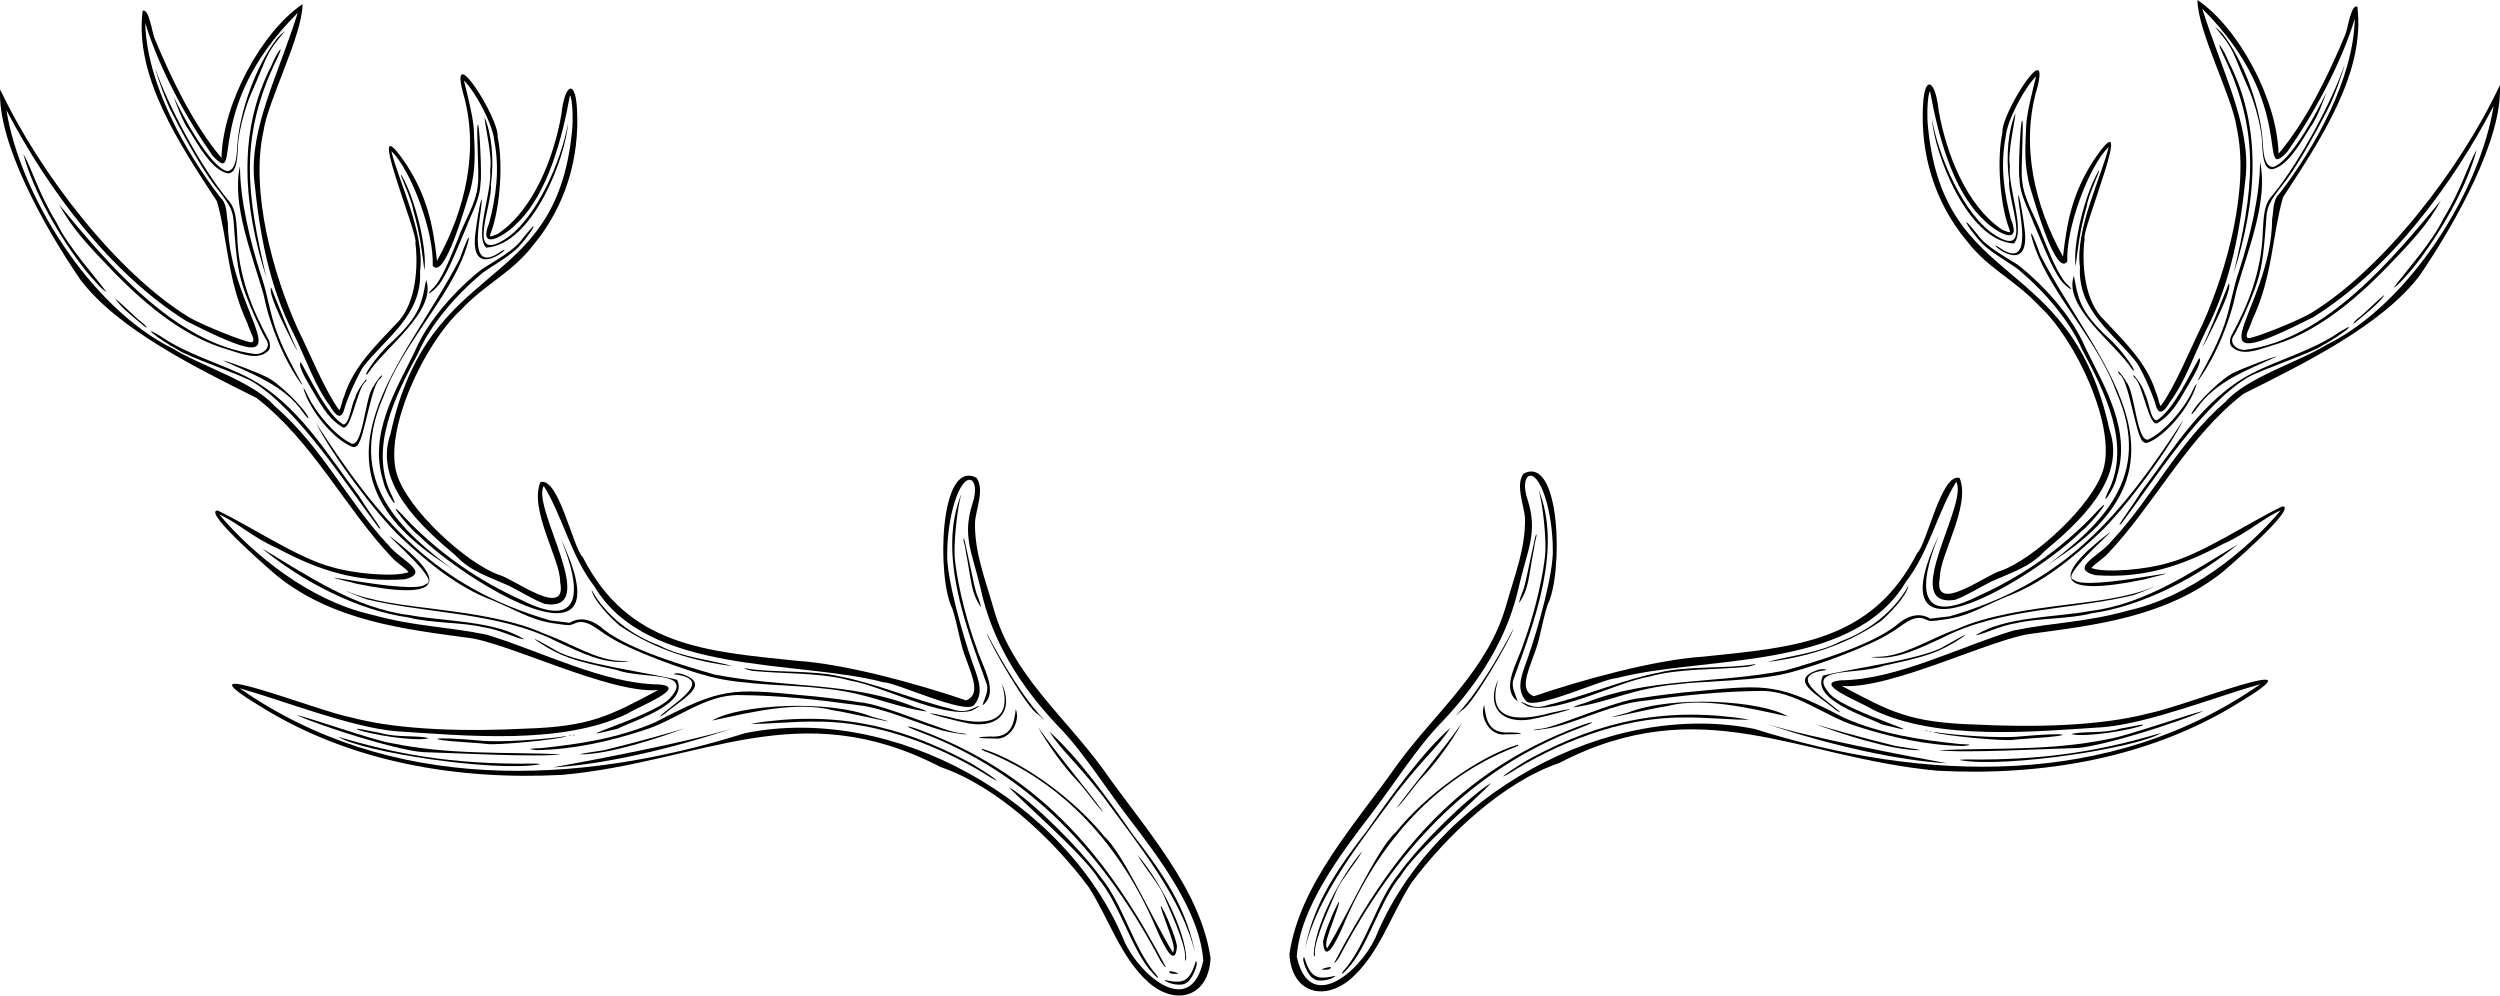 <svg viewBox="0 0 8527.76 3395.81" xmlns="http://www.w3.org/2000/svg"><path d="m478.77 1095.55c-4.4-.89-109.83-104.37-78.21-66.26 20.5 26.51 71.38 66.31 94.74 86 8.83 6.85 4.44-4.31-16.52-19.75z"/><path d="m4129.39 3268.35c-35.01-240.39-230.56-449.39-368.34-646.93-132.76-181.18-308.43-321.64-370.94-542.65-32.26-112.72-65.76-194.47-64.28-296.35 2.86-45.7 33.47-111.92 5.35-152.46-128.27-67.57-135.77 343.54-82.46 446.51 20.27 64.2 26.78 124.46 47.46 173.26 22.24 62.72 47.97 119.37-.19 139.48-164.26-56.09-411.91-124.5-577.57-135.12-310.48-32.37-575.47-49.06-730.38-353.52-33.55-30.27-81.89-274.42-144.56-256.12-39.86 93.85 69.08 265.5 67.24 340.68 25.61 129.95-158.88-11.48-207.59-23.9-109.8-37.96-312.91-222.2-349.55-344.25-45.46-148.17 93.42-444.35 217.53-558.84 87.96-93.51 172.82-124.97 248.33-222.7 111.01-133.72 158.17-299.35 148.67-463.95-5.35-103.52-42.18-85.54-53.07 18.17-25.01 144.36-93.44 325.24-216.42 407.82-32.83 13.34-30.71 14.36-19.46-17.16 25.59-78.1 38.07-219.85 18.13-315.01 5.3-59.89-163.9-329.77-119.05-152.61 58.35 194.76 9.52 403.33-87.59 576.89-14-129.08-35.97-221.36-103.41-326.87-157.71-234.18 43.45 242.46 29.69 265.85 9.99 80.47 1.98 198.42-54.95 264.71-69.99 75.93-156.61 153.88-188.15 258.99-6.68 11.67-10.11 39.07-16.59 46.98-49.77-67.99-102.29-198.59-142.2-278.46-82.8-184.79-162.14-466.69-116.3-673.81 14.93-103.83 133.01-326.23 133.23-432.86-140.97 95.35-272.48 340.85-276.53 524.54-93.52-110.73-169.57-266.28-227.94-407.19-8.89-20.11-18.92-104.29-40.84-94.6-28.84 224.79 127.34 457.08 253.5 650.15 37.55 132.56 35.43 271.08 103.46 414.9 10.4 34.42 30.42 59 15.07 65.87-21.91 0-171.14-59.89-215.37-86.43-243.54-149.82-505.66-485.36-642.84-776.52-10.37 181.27 150.78 470.09 274.89 650.91 129.75 169.1 392 297.93 599.47 401.55 193.46 149.78 301.8 375.82 463.85 546.31 16.65 18 46.03 34.89 55.03 48.3-52.31 17.99-192.97 3.65-260.94-17.43-113.02-28.2-287.7-145.06-390.89-193.29-55.01 2.56 200.55 221.48 206.67 225.93 191.82 151.89 434.35 179.47 644.54 207.99 131.66 13.07 485.7 192.42 652.04 178.82-164.06 86.88-229.32 124.6-452.64 131.51-190.27 9.76-424.71 6.84-593.6-37.96-117.28-21.87-614.32-221.65-310.56-37.81 306.41 191.25 673.7 252.38 1030.2 233.43 477.78-43.67 805.21-278 1290.33-26.43 194.36 66.58 384.16 247.95 504.11 408.41 69.8 108.53 109.14 240.34 204.24 325.45 93.61 82.74 205.65 50.21 212.16-82.18zm-24.97 8.63c-42.07 196.46-211.9 55.29-267.58-62.59-199.19-488.37-794.94-815.02-1294.89-713.62-578.82 182.05-1213.36 203.96-1724.52-153.05 149.19 42.01 381.14 134.03 536.18 146.81 231.62 14.7 563.73 48.16 786.11-59.99 39.36-25.24 214.46-91.91 106.2-99.93-188.49-2.77-399.26-112.98-585.2-169.52-142.7-29.41-242.46-26.59-395.98-69.3-207.3-47.13-399.05-201.75-516.61-340.52 56.37 23.38 112.5 77.32 196.38 114.25 142.84 76.35 272.23 118.51 436.59 106.49 91.05-24.1-15.04-64.34-56.39-116.74-140.41-149.89-223.53-332.45-389.2-475.6-74.27-82.97-246.1-133.35-346.23-194.75-283.14-140.34-521.22-524.49-567.47-813.53 140.22 268.2 352.12 555.56 613.29 719.47 453.69 230.25 143.83-16.16 142.18-333.93-5.67-27.23-1.06-64.61-25.27-86.87-122.44-158.68-252.41-393.42-256.62-596.11 46.86 154.38 139.78 324.67 230.65 454.36 105.44 109.83-42.03-159.2 289.77-488.73-70.25 220-162.9 393.14-148.98 567.24 18.2 182.59 49.74 362.45 134.09 526.47 42.74 86 71.9 177.08 125.33 248.55 19.59 33.55 36.72 45.96 47.23 13.35 6.57-28.97 39.5-104.41 62.93-144.17 73.43-98.55 204.97-177.39 196.42-330.22 17.58-126.77-74.75-310.83-97.99-409.42 66.97 63.45 146.61 278 141.13 390.63 39.61 53.75 111.28-203.87 126.53-251.35 21.96-76.78 16.89-142.65 13.65-213.44-1.77-39.86-22.52-122.38-33.7-166.56 38.92 37.08 98.2 148.97 103.27 203.24 20.01 102.76 5.54 194.14-16.79 281.9-41.95 102.58 56.52 42.15 92.86 3.48 108.16-100.6 157.66-300.62 182.31-438 10.16 12.63 11.2 93.79 6.51 127.55-57.09 558.45-486.65 417.76-618.67 1027.76-59.61 168.81 109.25 319.48 221.11 413.15 51.67 55.98 114.49 73.22 184.13 105.03 37.76 18.61 84.26 48.23 121.49 61.35 194.13 30.4-47.6-328.53-3.75-402.48 62.65 100.76 93.7 241.12 171.99 341.71 182.9 307.48 695.29 250.17 988.33 328.41 36.13-1.61 280.17 112.3 307.41 77.03 32.39-37.99 18.25-79.86-4.02-139.77-38.94-110.05-90.07-298.17-87.65-375.33-.07-60.19 10.52-132.7 26.24-179.7 36.96-117.17 88.85-77.88 60.56 5.83-36.58 114.17-1.82 167.41 27.59 293.62 38.63 178.13 134.13 329.71 261.39 464.77 83.66 83.82 165.04 213.69 241.62 313.88 106.47 138.78 245.01 322.63 256.05 488.88z"/><path d="m1224.66 1692.19c-109.66-144.4-209.62-316.16-377.55-404.04-95.89-49.14-209.21-78.81-299.09-141.12-75.1-45.44-8.65 9.81 57.43 45.24 30.29 23.1 207.52 82.4 254.22 108.74 157.9 94.7 318.28 348.23 431.64 498.72 26.62 24.38-35.67-55.82-66.65-107.54z"/><path d="m1902.5 2189.91c78.06 35.53 155.34 75.72 236.07 66.69 10.35-1.34 7.88-1.69-13.76-1.93-89.5-.06-174.93-60.1-270.79-94.21-107.82-48.54-251.8-67.81-369.78-82.8-99.51-12.81-218.34-24.91-303.64-62.26.03 1.76 46.55 20.8 70.61 28.91 210.61 51.1 449.72 41.87 651.29 145.61z"/><path d="m1787.92 2180.57c-100.03-64.07-272.51-60.12-391.77-82.53-182.09-21.98-345.32-132.92-502.06-227.29 131.52 109.47 325.89 212.02 499.34 235.39 73.37 19.83 187.76 16.41 254.87 33.38 60.61 8.82 117.15 40.74 139.62 41.05z"/><path d="m395.48 935.91c110.86 111.77 239.66 217.39 387.44 258.33 44.59 13.94 100.26 37 134.35.11 6.17-10 4.51-27.34-3.88-40.63-53.53-99.91-100.15-211.32-104.15-349.25-3.09-51.27-3.64-93.96-33.2-124.34-94.45-115.02-205.9-326.87-246.27-446.25 5.46 25.74 37.68 117.41 59.34 155.77 40.02 79.43 111.97 207.99 155.3 258.21 28.8 39.09 48.96 61.41 52.04 102.75 10.72 148.38 16.76 185.52 40.97 252.11 17.57 48.32 52.52 125.82 70.07 155.38 19.43 25-9.11 51.75-38.4 49.4-275.65-36.11-504.28-312.01-667.53-509.6 45.64 83.38 97.58 137.95 193.92 238.01z"/><path d="m1366.26 1832.14c87.67 82.3 195.29 172.24 315.08 216.17 114.03 48.65 134.54 70.64 239.89 82.53 21.85 2.63 22.39 2.58 37.96-3.69 41.63-21.66 85.73 27.43 118.08 44.37 68.52 45.56 255.27 113.76 343.2 136.19 110.17 30.39 298.05 28.75 386.19 40.54 154.17 13.92 236.61 63.02 354.09 78.81 0-2.31-20.96-10.23-39.72-15.02-216.83-87.34-440.78-64-683.71-111.07-97.98-28.25-283.38-82.02-375.14-151.5-32.97-29.89-76.58-50.9-118.8-25.13-18.91-2.29-49.7-5.89-66.08-7.86-395.85-114.67-583.26-341.61-798.13-671.31 53.06 105.64 200.64 304.81 287.1 386.95z"/><path d="m1217.24 1991.42c286.81 58.54 325.18-1.31 111.07-163.62 11.08 16.67 175.02 156.63 124.41 164.16-35.65 43.23-492.55-64.35-235.49-.55z"/><path d="m647.21 448.5c32.28 52.04 70.07 118.57 115.07 137.93 45.87 23.66 47.22-47.67 49.29-83.38.02-40.71 20.52-125.58 43.45-179.86 62.46-140.54 46.78-133 116.08-215.97-.84-.84-11.71 8.78-24.15 21.38-77.46 98.29-131.33 260.43-137.63 370.29-1.87 28.01-3.04 81.78-33.97 85.12-58.8-13.55-153.53-191.21-182.83-254.5 6.9 22.45 31.68 88.81 54.71 119z"/><path d="m1058.55 1319.47c31.33 51.79 55.49 103.99 107.12 136.07 31.74 26.96 51.99-136.38 82.76-154.65 13.44-27.03-32.79 30.43-36.91 57.08-12.55 17.38-19.23 91.3-40.83 89.9-57.11-35.3-109.18-151.98-144.84-212.52-10.17 8.38 11.45 47.79 32.7 84.12z"/><path d="m1254.93 1274.25c52.48-84.48 236.77-212.79 198.61-319.32-14.64 74.73-16.84 118.11-117.41 211.66-52.27 45.79-106.47 130.24-81.21 107.66z"/><path d="m1003.58 1178.49c5.89 10.33 11.05 18.44 11.45 18.04-18.82-35.25-69.54-165.37-90.19-216.06-14.3 21.71 68.52 175.81 78.74 198.03z"/><path d="m925.05 225.78c-116.93 227.69-93.46 480.77-16.53 720.8-65.02-280.32-97.08-472.93 37.53-748.86 27.27-57.73-1.24-20.64-21 28.06z"/><path d="m888.72 933.97c-35.28-110.31-70.31-253.07-70.04-367.7-29.65 130.81 42.22 303.38 81.04 441.05 19.58 100.19 69.05 220.46 126.88 300.81 3.65 4.3 5.13 5.41 3.94 2.31-37.41-69.3-61.38-112.09-82.17-166.89-26.3-63.55-35.52-142.47-59.65-209.57z"/><path d="m3977.1 3299.19c-186.64-354.27-409.31-648.18-836.34-808.15-41.84-16.03-72.27-20.77-2.92 5.96 381.49 142.66 634.82 427.8 821.02 780.99 9.54 14.62 15.2 21.2 18.25 21.2z"/><path d="m3945.51 3326.52c-78.43-88.11-114.76-242.64-190.02-333.29-71.3-99.01-232.76-258.54-313.68-308.26 27.4 34.57 258.04 232.14 306.8 315.14 70.95 83.36 113.92 245.83 182.41 318.3 11.53 14.03 28.64 26.5 14.49 8.11z"/><path d="m2503.56 2482.9c-151.02 48.09-504.48 114.48-617.67 134.77 163.68-8.51 400.45-61.24 617.67-134.77z"/><path d="m2107.76 2485.38c53.98-27.95 243.15-83.3 201.67-166.45-74.05-20.58-342.27-56.01-412.47-99.74-5.61-2.64-108.64-63.02-59.58-28.75 76.12 48.87 112.82 61.97 264.52 94.43 90.76 33.55 271.88.83 181.55 98.88-59.46 61.44-394.83 156.28-175.69 101.63z"/><path d="m3300.77 2597.59c-236.97-126.4-460.23-174.03-740.06-129.12 34.34 3.68 156.44-9.1 227.61-6.83 212.07-1.13 434.16 89.96 593.6 192.23 57.32 31.97-37.31-33.38-81.15-56.28z"/><path d="m1447.63 921.94c10.25-70.35-29.52-240.53-76.84-322.27-17.04-23.4 34.22 78.69 38.5 116.57 24.13 82.48 29.71 140.74 38.34 205.7z"/><path d="m4079.08 3278.57c-20.9 70.33-42.87 78.84-107 64.08 8.22 12.52 60.19 24.02 75.05 9.41 18.57-7.55 44.11-68.94 31.95-73.5z"/><path d="m2841.04 2422.76c41.78 4.73 299.55 66.08 134.08 22.29-149.8-60.01-455.72-42.13-546.18 13.04 134.68-29.17 289.09-67.27 412.1-35.33z"/><path d="m1943.76 2510.42c3.15 0 4.44-.52 2.86-1.16-2.3-1.51-11.02.94-2.86 1.16z"/><path d="m1960.42 2506.99c-1.55-.63-4.65-.67-6.88-.09-5.66 1.54 11.11 1.47 6.88.09z"/><path d="m1598.84 2532.64c31.51 2.12 57.73 4.26 58.25 4.75 28.26 6.83 257.77-15.47 276.11-26.39-2.67-.12-10.41.85-17.19 2.14-53.97 8.04-211.53 20.7-280.5 12.88-166.99-15.27-199.37-3.33-36.67 6.62z"/><path d="m1217.31 2487.77c37.82 16 195.75 42.79 245.1 30.6-35.2-11.61-107.11-.73-167.24-18.82-38.62-6.33-82.7-17.85-77.86-11.78z"/><path d="m1823.44 2604.7c-294.61 3.89-480.68-35.79-668.6-90.74 80.75 51.27 529.27 120.19 684.67 93.56 3.69-2.12.64-2.66-16.07-2.82z"/><path d="m1440.7 2565.52c108.43 2.83 396.07 18.63 473.27 7.36-194.14-8.09-382.73 2.78-579.74-38.2-52.23-6.38-304.2-95.47-321.89-94.81 85.57 37.58 328.32 116.29 428.35 125.65z"/><path d="m193.81 760.93c-62.93-101.84-85.54-187.99-114.36-236.07 33.93 127.13 122.92 284.48 215.3 401.09 14.61 16.79 52.5 63.05 68.28 69.9-37.71-51.92-131.21-154.4-169.21-234.92z"/><path d="m3294.85 1883.55c19.55 98.12 15.64 134.86 51.08 187.44.94-2.82-7.02-27.96-13.87-43.79-4.2-9.72-10.46-37.01-31.54-137.51-10.25-48.89-11.26-52.71-13.93-52.71-.84 9.23 5.4 22.28 8.25 46.58z"/><path d="m1219.05 1519.6c25.68-27.81 47.29-213.69 79.6-229.13 15.87-27.5-14.03 6.18-23.9 26.52-30.97 32.08-36.02 228.45-82.46 192.36-47.09-23.8-113.13-97.66-141.65-158.41-13.36-28.45-19.53-36.12-12.33-15.32 23.73 68.57 92.23 151.89 150.04 182.5 16.3 8.64 21.88 8.9 30.71 1.47z"/><path d="m1428.43 1826.66c148.58 149.57 719.3 506.19 485.26 12.6 71.68 174.32 74.82 313.99-137.24 206.38-141.94-64.15-264.74-149.19-375.86-260.07-110.39-120.18-10.7 13.35 27.84 41.08z"/><path d="m1504.87 1915.07c27.83 18.71 45.2 32.22 60.44 43.25-206.69-152.82-383.28-316.42-257.5-604.94 56.84-162.01 200.63-311.77 266.01-462.95 30.89-71.45 39.89-134.48-6.18-5.74-186.59 360.29-558.06 702.05-62.78 1030.37z"/><path d="m2114.08 2134.48c126.22 85.4 257.29 121.87 385.02 137.74-62.95-18.57-177.23-30.74-248.47-69.71-93.95-34.38-183.24-100.75-232.84-190.52 5.89 35.23 66.99 98.43 96.29 122.49z"/><path d="m1658.42 844.71c161.65-10.68 272.65-315.38 279.23-424.73-21.61 126.23-109.38 331.53-218.14 398.03-128.85 79.09-38.54-123.03-45.1-187.4 11.98-87.43 1.97-176.04-21.65-230.65 2.01 31.51 27.2 133.93 19.24 178.77 7.4 76.21-54.4 222.96-13.59 265.98z"/><path d="m1497.56 970.64c32.31-42.51 66.67-135.07 92.52-193.66 19.8-53.8 47.68-96.38 49.06-154.15 5.26-17.2-3.89-214.48-9.54-196.51-5.82 10.27 5.81 172.88.57 201.02-4.75 67.62-47 126.78-69.22 190.89-22.61 55.02-54.77 139.99-86.67 167.75-28.02 27.47 1.21 11.78 23.28-15.34z"/><path d="m907.43 1285.17c-31.44-15.77-136.65-55.55-146.91-55.55 92.75 43.62 209.75 83.57 273.37 177.29 14.09 18.49 18.34 22.6 18.34 17.68-16.56-36.58-107.35-123.66-144.8-139.42z"/><path d="m2524.44 2371c137.94 1.5 266.1 15.56 401.4 34.33 89.52 8.17 221.83 70.36 295.65 87.94 34.88 9.56 112.73 16.89 57.3 7.35-48.77.69-259.01-98.53-349.88-105.7-50.08-8.26-138.54-19.18-187.57-22.86-246.13-24.44-280.22-26.36-506.58 91.82-126.3 54.2-253.24 73.81-390.69 88.19-41.78 1.22-45.41 3.02-13.56 6.71 122.97-1.88 248.35-29.48 367.66-68.65 107.1-33.43 209.86-122.68 326.28-119.12z"/><path d="m3237.86 2445.72c-153.58-34.22 2.46 9.96 68.43 22.3 104.44 17.18 153.12-47.52 109.97-138.3 43.9 137.75-54.89 150.25-178.4 116z"/><path d="m3362.57 2324.73c13.6 29.56-2.95 52.8-11.49 81.78 59.42-44.94-.16-131.14-19.61-195.96-30.65-80.48-61.98-202.45-72.48-287.39-9.86-60.33 7.57-198.04 20.7-239.27-82.38 202.26 14.44 449.76 82.89 640.84z"/><path d="m2268.92 2433.59c57.58-49.64 162.73-100.06 56.28-134.77-13.07-3.42-26.19-2.88-26.19 1.08 134.52 16.6 17.12 87.26-40.11 136.05-12.88 11.5-7.95 10.34 10.02-2.36z"/><path d="m2566.01 2288.38c112.88 11.26 233.42 4.85 335.76 33.64 102.35 16 320.32 131.39 414.13 101.6 18.73-9.71 30.39-18.35 18.92-14.05-30.79 13.65-46.82 23.73-91.93 8.1-124.08-30.06-258.98-88-376.87-109.89-86.39-22.33-239.36-12.77-319.5-27.55-17.09-2.74-2.66 3.29 19.48 8.15z"/><path d="m2074.71 2555.43c-15.47 5.56-84.75 12.87-97.72 17.64 98.49 2.3 283.94-60.5 358.14-88.74-36.65 12.01-170.41 49.32-260.43 71.09z"/><path d="m1781.31 815.43c-27 38.84-92.25 73.64-136.91 102.22-83.72 65.25-184.64 174.15-229.11 280.37-65.07 134.08-160.25 283.66-107.23 445.83 5.94 35.78 57.87 109.12 29.83 49.26-83.23-161.78 11.69-344.16 88.07-487.9 42.24-99.09 132.09-201.07 218.58-273.26 38.64-28.31 101.65-61.62 131.22-97.4 41.18-46.54 72.82-103.68 5.54-19.12z"/><path d="m1620.6 804.48c-15.32 162.11 139.2 22.78 90.92 51.69-132.08 94.78-63.26-139.47-68.31-177.74-8.1 18.74-17.36 82.85-22.61 126.05z"/><path d="m3540.25 2436.29c11.86 10.72 22.19 19.49 22.94 19.49-63.95-61.05-146.27-197.97-197.86-297.01 10.74 37.13 139.52 260.05 174.92 277.52z"/><path d="m3390.23 2518.91c54.48 9.09 92.03-58.46 74.67-99.8-5.95 50.54-14.9 97.98-87.12 93.26-38.72 1.18-48.73 3.16-27.95 5.53 7.56.86 25.74 1.32 40.4 1z"/><path d="m3360.76 2562.95c267.35 104.52 465.57 324.24 584.5 607 29.69 68.87 63.83 129.89 69.51 58.09-2.05-20.56-25.5-83.08-46.79-124.72-13.62-26.64-10.87-11.72 6.56 35.61 27.37 74.32 31.96 91.18 28.52 104.65l-1.62 6.33c-68.17-109.47-169.57-338.98-234.41-396.49-99.31-124.15-277.87-256.35-416.08-299.09-4.17.88-.38 6.18 3.11 5.41 5.13-.4.13 3.68 6.7 3.2z"/><path d="m3676.13 2665.49c25.43 25.73 64.47 84.49 88.89 106.57-66.67-92.08-158.52-198-224.22-292.22 32.03 58.43 87.18 135.51 135.32 185.64z"/><path d="m4046.44 3267.67c-4.99-99.44-91.04-263.93-165.45-350.27 11.12 24.59 70.59 97.24 84.95 128.88 22.9 55.54 79.71 173.38 76.67 220.95-1.24 12.9 1.72 13.24 3.84.45z"/><path d="m3992.13 3319.64c5.1 2.97 28.82 3.25 27.01.32-4.33-1.92-43.36-14.92-27.01-.32z"/><path d="m3760.93 2714.47c122.48 167.34 272.34 350.1 316.65 540.61-27.64-138.33-83.77-242.63-211.11-405.15-78.58-113.6-189.98-269.22-287.65-354.61 50.18 74.09 79.82 89.54 182.1 219.16z"/><path d="m8048.99 1081.46c4.4-.89 109.83-104.37 78.21-66.26-20.5 26.51-71.38 66.31-94.74 86-8.83 6.85-4.44-4.31 16.52-19.75z"/><path d="m4610.53 3336.44c95.1-85.11 134.45-216.92 204.24-325.45 119.94-160.46 309.74-341.83 504.11-408.41 485.12-251.57 812.55-17.24 1290.33 26.43 356.5 18.95 723.79-42.18 1030.2-233.43 303.77-183.84-193.27 15.94-310.56 37.81-168.89 44.8-403.34 47.72-593.6 37.96-223.32-6.9-288.58-44.63-452.64-131.51 166.34 13.6 520.38-165.75 652.04-178.82 210.19-28.52 452.73-56.1 644.54-207.99 6.12-4.45 261.68-223.37 206.67-225.93-103.18 48.23-277.87 165.09-390.89 193.29-67.97 21.08-208.63 35.42-260.94 17.43 9-13.41 38.38-30.3 55.03-48.3 162.05-170.49 270.39-396.53 463.85-546.31 207.47-103.62 469.72-232.46 599.47-401.55 124.11-180.82 285.26-469.64 274.89-650.91-137.18 291.15-399.3 626.7-642.82 776.47-44.23 26.54-193.47 86.43-215.37 86.43-15.35-6.88 4.66-31.45 15.07-65.87 68.03-143.82 65.91-282.33 103.46-414.9 126.16-193.07 282.34-425.36 253.5-650.15-21.92-9.69-31.95 74.5-40.84 94.6-58.38 140.91-134.43 296.46-227.94 407.19-4.04-183.68-135.56-429.18-276.53-524.54.22 106.63 118.3 329.03 133.23 432.86 45.84 207.12-33.5 489.02-116.3 673.81-39.91 79.87-92.42 210.47-142.2 278.46-6.48-7.91-9.91-35.31-16.59-46.98-31.54-105.11-118.17-183.06-188.15-258.99-56.94-66.3-64.95-184.24-54.95-264.71-13.76-23.39 187.4-500.03 29.69-265.85-67.44 105.51-89.41 197.79-103.41 326.87-97.11-173.56-145.94-382.13-87.59-576.89 44.85-177.15-124.35 92.73-119.05 152.61-19.95 95.16-7.47 236.91 18.13 315.01 11.25 31.52 13.38 30.5-19.46 17.16-122.99-82.58-191.41-263.46-216.42-407.82-10.9-103.71-47.72-121.69-53.07-18.17-9.5 164.6 37.66 330.23 148.67 463.95 75.51 97.74 160.37 129.19 248.33 222.7 124.11 114.49 262.98 410.66 217.53 558.84-36.64 122.06-239.75 306.29-349.55 344.25-48.71 12.41-233.2 153.85-207.59 23.9-1.85-75.17 107.1-246.83 67.24-340.68-62.67-18.3-111.01 225.86-144.56 256.12-154.92 304.47-419.91 321.15-730.38 353.52-165.66 10.61-413.31 79.03-577.57 135.12-48.15-20.11-22.43-76.76-.19-139.48 20.68-48.8 27.19-109.05 47.46-173.26 53.31-102.98 45.81-514.08-82.46-446.51-28.12 40.54 2.5 106.77 5.35 152.47 1.48 101.88-32.01 183.63-64.28 296.35-62.51 221.02-238.18 361.47-370.94 542.65-137.78 197.54-333.34 406.54-368.34 646.93 6.51 132.39 118.54 164.92 212.16 82.18zm68.86-562.42c76.58-100.19 157.96-230.06 241.62-313.88 127.25-135.06 222.76-286.65 261.39-464.77 29.42-126.21 64.18-179.45 27.59-293.62-28.29-83.71 23.6-123 60.56-5.83 15.73 46.99 26.31 119.51 26.24 179.7 2.42 77.17-48.71 265.28-87.65 375.33-22.27 59.92-36.41 101.78-4.02 139.77 27.24 35.27 271.27-78.64 307.41-77.03 293.04-78.24 805.42-20.94 988.33-328.41 78.29-100.59 109.34-240.95 171.99-341.71 43.84 73.96-197.88 432.88-3.75 402.48 37.23-13.12 83.73-42.75 121.49-61.35 69.64-31.82 132.46-49.06 184.13-105.03 111.86-93.67 280.72-244.35 221.11-413.15-132.02-610-561.58-469.32-618.67-1027.76-4.69-33.76-3.65-114.92 6.51-127.55 24.65 137.37 74.15 337.39 182.31 438 36.34 38.66 134.81 99.1 92.86-3.48-22.34-87.76-36.8-179.14-16.79-281.9 5.07-54.27 64.35-166.16 103.27-203.24-11.18 44.18-31.94 126.71-33.7 166.56-3.24 70.79-8.32 136.66 13.65 213.44 15.25 47.48 86.92 305.1 126.53 251.35-5.49-112.63 74.16-327.18 141.13-390.63-23.24 98.59-115.57 282.65-97.99 409.42-8.55 152.83 122.99 231.67 196.42 330.22 23.43 39.77 56.35 115.2 62.93 144.17 10.51 32.61 27.64 20.2 47.23-13.35 53.43-71.48 82.59-162.55 125.33-248.55 84.35-164.02 115.89-343.88 134.09-526.47 13.92-174.1-78.73-347.25-148.98-567.24 331.8 329.54 184.33 598.56 289.77 488.73 90.86-129.68 183.78-299.98 230.65-454.36-4.21 202.69-134.19 437.43-256.62 596.11-24.21 22.26-19.6 59.63-25.27 86.87-1.65 317.77-311.51 564.18 142.18 333.93 261.17-163.92 473.06-451.27 613.29-719.47-46.25 289.05-284.33 673.19-567.45 813.53-100.13 61.4-271.97 111.78-346.23 194.75-165.67 143.15-248.8 325.71-389.2 475.6-41.35 52.4-147.45 92.64-56.39 116.74 164.36 12.02 293.75-30.13 436.59-106.49 83.88-36.92 140.01-90.87 196.38-114.25-117.56 138.77-309.31 293.39-516.61 340.52-153.52 42.71-253.29 39.89-395.98 69.3-185.94 56.54-396.71 166.75-585.2 169.52-108.26 8.02 66.85 74.68 106.2 99.92 222.38 108.15 554.5 74.69 786.11 59.99 155.04-12.77 386.99-104.79 536.18-146.81-511.16 357.01-1145.7 335.1-1724.52 153.05-499.96-101.4-1095.7 225.25-1294.89 713.62-55.67 117.88-225.51 259.05-267.58 62.59 11.04-166.25 149.58-350.1 256.05-488.88z"/><path d="m7303.1 1678.1c109.66-144.4 209.62-316.16 377.55-404.04 95.89-49.14 209.21-78.81 299.09-141.12 75.1-45.44 8.65 9.81-57.43 45.24-30.29 23.1-207.52 82.4-254.22 108.74-157.9 94.7-318.28 348.23-431.64 498.72-26.62 24.38 35.67-55.82 66.65-107.54z"/><path d="m6625.25 2175.82c-78.06 35.53-155.34 75.72-236.07 66.69-10.35-1.34-7.88-1.69 13.76-1.93 89.5-.06 174.93-60.1 270.79-94.21 107.82-48.53 251.8-67.81 369.78-82.8 99.51-12.81 218.34-24.91 303.64-62.26-.03 1.76-46.55 20.8-70.61 28.91-210.61 51.1-449.72 41.87-651.29 145.61z"/><path d="m6739.84 2166.48c100.03-64.07 272.51-60.12 391.77-82.53 182.09-21.98 345.32-132.92 502.06-227.29-131.52 109.47-325.89 212.02-499.34 235.39-73.37 19.83-187.76 16.41-254.87 33.38-60.61 8.82-117.15 40.74-139.62 41.05z"/><path d="m8132.28 921.83c-110.86 111.77-239.66 217.39-387.44 258.33-44.59 13.94-100.26 37-134.35.11-6.17-10-4.51-27.33 3.88-40.63 53.53-99.91 100.15-211.32 104.15-349.25 3.09-51.27 3.64-93.96 33.2-124.34 94.45-115.02 205.9-326.87 246.27-446.25-5.46 25.74-37.68 117.41-59.34 155.77-40.02 79.43-111.97 207.99-155.3 258.21-28.8 39.09-48.96 61.41-52.04 102.75-10.72 148.38-16.76 185.52-40.97 252.11-17.57 48.32-52.52 125.82-70.07 155.38-19.43 25 9.11 51.75 38.4 49.4 275.65-36.11 504.28-312.01 667.53-509.6-45.64 83.38-97.58 137.95-193.92 238.01z"/><path d="m7161.49 1818.05c-87.67 82.3-195.29 172.24-315.08 216.17-114.03 48.65-134.54 70.64-239.89 82.53-21.85 2.63-22.39 2.58-37.96-3.69-41.63-21.66-85.73 27.43-118.08 44.37-68.52 45.56-255.27 113.76-343.2 136.19-110.17 30.39-298.05 28.75-386.19 40.54-154.17 13.92-236.61 63.02-354.09 78.81 0-2.31 20.96-10.23 39.72-15.02 216.83-87.34 440.78-64 683.71-111.07 97.98-28.25 283.38-82.02 375.14-151.5 32.97-29.89 76.58-50.9 118.8-25.13 18.91-2.29 49.7-5.89 66.08-7.86 395.85-114.67 583.26-341.61 798.13-671.31-53.06 105.64-200.64 304.81-287.1 386.95z"/><path d="m7310.52 1977.34c-286.81 58.54-325.18-1.31-111.07-163.62-11.08 16.67-175.02 156.63-124.41 164.16 35.65 43.23 492.55-64.35 235.49-.55z"/><path d="m7880.54 434.41c-32.28 52.04-70.07 118.57-115.07 137.93-45.87 23.66-47.22-47.67-49.28-83.38-.02-40.71-20.52-125.58-43.45-179.86-62.46-140.54-46.78-133-116.08-215.97.84-.84 11.71 8.78 24.16 21.38 77.46 98.29 131.33 260.43 137.63 370.29 1.87 28.01 3.04 81.78 33.97 85.12 58.8-13.55 153.53-191.21 182.83-254.5-6.9 22.45-31.68 88.81-54.71 119z"/><path d="m7469.21 1305.39c-31.33 51.79-55.49 103.99-107.12 136.07-31.74 26.96-51.99-136.38-82.76-154.65-13.44-27.03 32.79 30.43 36.91 57.08 12.55 17.38 19.23 91.3 40.83 89.9 57.11-35.3 109.18-151.98 144.84-212.52 10.17 8.38-11.45 47.79-32.7 84.12z"/><path d="m7272.83 1260.17c-52.48-84.48-236.77-212.79-198.61-319.32 14.64 74.73 16.84 118.11 117.41 211.66 52.27 45.79 106.47 130.24 81.21 107.66z"/><path d="m7524.18 1164.41c-5.89 10.33-11.05 18.44-11.45 18.04 18.82-35.25 69.54-165.37 90.19-216.06 14.3 21.71-68.52 175.81-78.74 198.03z"/><path d="m7602.71 211.69c116.93 227.69 93.46 480.77 16.53 720.8 65.02-280.32 97.08-472.93-37.53-748.86-27.27-57.73 1.24-20.64 21 28.06z"/><path d="m7639.04 919.88c35.28-110.31 70.31-253.07 70.04-367.7 29.65 130.81-42.22 303.38-81.04 441.05-19.58 100.19-69.05 220.46-126.88 300.81-3.65 4.3-5.12 5.41-3.94 2.31 37.41-69.3 61.38-112.09 82.17-166.89 26.3-63.55 35.52-142.47 59.65-209.57z"/><path d="m4550.66 3285.11c186.64-354.27 409.31-648.18 836.34-808.15 41.84-16.03 72.27-20.77 2.92 5.96-381.49 142.66-634.82 427.8-821.02 780.99-9.54 14.62-15.21 21.2-18.25 21.2z"/><path d="m4582.25 3312.43c78.43-88.11 114.76-242.64 190.02-333.29 71.3-99.01 232.76-258.54 313.68-308.26-27.4 34.57-258.04 232.14-306.8 315.14-70.95 83.36-113.92 245.83-182.41 318.3-11.53 14.03-28.64 26.5-14.49 8.11z"/><path d="m6024.2 2468.82c151.02 48.09 504.48 114.48 617.67 134.77-163.68-8.51-400.45-61.24-617.67-134.77z"/><path d="m6419.99 2471.3c-53.98-27.95-243.15-83.3-201.67-166.45 74.05-20.58 342.27-56.01 412.47-99.74 5.61-2.64 108.64-63.02 59.58-28.75-76.12 48.87-112.82 61.97-264.52 94.43-90.76 33.55-271.88.83-181.55 98.88 59.46 61.44 394.83 156.28 175.69 101.63z"/><path d="m5226.99 2583.5c236.97-126.4 460.23-174.03 740.06-129.12-34.34 3.68-156.44-9.1-227.61-6.83-212.07-1.13-434.16 89.96-593.6 192.23-57.32 31.97 37.31-33.38 81.15-56.28z"/><path d="m7080.13 907.85c-10.25-70.35 29.52-240.53 76.84-322.27 17.04-23.4-34.22 78.69-38.5 116.57-24.13 82.48-29.71 140.74-38.34 205.7z"/><path d="m4448.68 3264.48c20.9 70.33 42.87 78.84 107 64.08-8.22 12.52-60.19 24.02-75.05 9.41-18.57-7.55-44.11-68.94-31.95-73.5z"/><path d="m5686.72 2408.67c-41.78 4.73-299.55 66.08-134.08 22.29 149.8-60.01 455.72-42.13 546.18 13.04-134.68-29.17-289.09-67.27-412.1-35.33z"/><path d="m6583.99 2496.34c-3.15 0-4.44-.52-2.87-1.16 2.3-1.51 11.02.94 2.87 1.16z"/><path d="m6567.33 2492.9c1.55-.63 4.65-.67 6.88-.09 5.66 1.54-11.11 1.47-6.88.09z"/><path d="m6928.92 2518.55c-31.51 2.12-57.73 4.26-58.25 4.75-28.26 6.83-257.77-15.47-276.11-26.39 2.67-.12 10.41.85 17.19 2.14 53.97 8.04 211.53 20.7 280.5 12.88 166.99-15.27 199.37-3.33 36.67 6.62z"/><path d="m7310.45 2473.68c-37.82 16-195.75 42.79-245.1 30.6 35.2-11.61 107.11-.73 167.24-18.82 38.62-6.33 82.7-17.85 77.86-11.78z"/><path d="m6704.32 2590.61c294.61 3.89 480.68-35.79 668.6-90.74-80.75 51.27-529.27 120.19-684.67 93.56-3.69-2.12-.64-2.66 16.07-2.82z"/><path d="m7087.06 2551.44c-108.43 2.83-396.07 18.63-473.27 7.36 194.14-8.09 382.73 2.78 579.74-38.2 52.23-6.38 304.2-95.47 321.89-94.81-85.57 37.58-328.32 116.29-428.35 125.65z"/><path d="m8333.95 746.85c62.93-101.84 85.54-187.99 114.36-236.07-33.93 127.13-122.92 284.48-215.3 401.09-14.61 16.79-52.5 63.05-68.28 69.9 37.71-51.92 131.21-154.4 169.21-234.92z"/><path d="m5232.91 1869.47c-19.55 98.12-15.64 134.86-51.08 187.44-.94-2.82 7.02-27.96 13.87-43.79 4.2-9.72 10.46-37.01 31.54-137.51 10.25-48.89 11.26-52.71 13.93-52.71.84 9.23-5.4 22.28-8.25 46.58z"/><path d="m7308.71 1505.51c-25.68-27.81-47.29-213.69-79.6-229.13-15.87-27.5 14.03 6.18 23.9 26.52 30.97 32.08 36.02 228.45 82.46 192.36 47.09-23.8 113.13-97.66 141.65-158.41 13.36-28.45 19.53-36.12 12.33-15.32-23.73 68.57-92.23 151.89-150.04 182.5-16.31 8.63-21.88 8.9-30.71 1.47z"/><path d="m7099.33 1812.57c-148.58 149.57-719.3 506.19-485.26 12.6-71.68 174.32-74.82 313.99 137.24 206.38 141.94-64.15 264.74-149.19 375.86-260.07 110.39-120.18 10.7 13.35-27.84 41.08z"/><path d="m7022.89 1900.99c-27.83 18.71-45.2 32.22-60.44 43.25 206.69-152.82 383.28-316.42 257.5-604.94-56.84-162.01-200.63-311.77-266.01-462.95-30.89-71.45-39.89-134.48 6.18-5.74 186.59 360.29 558.06 702.05 62.78 1030.37z"/><path d="m6413.67 2120.39c-126.22 85.4-257.29 121.87-385.02 137.74 62.95-18.57 177.23-30.74 248.47-69.71 93.95-34.38 183.24-100.75 232.84-190.52-5.89 35.23-66.99 98.43-96.29 122.49z"/><path d="m6869.33 830.63c-161.65-10.68-272.65-315.38-279.23-424.73 21.61 126.23 109.38 331.53 218.14 398.03 128.85 79.09 38.54-123.03 45.1-187.4-11.98-87.43-1.97-176.04 21.65-230.65-2.01 31.51-27.2 133.94-19.24 178.77-7.4 76.21 54.4 222.96 13.59 265.98z"/><path d="m7030.2 956.55c-32.31-42.51-66.67-135.07-92.52-193.66-19.8-53.8-47.68-96.38-49.05-154.15-5.26-17.2 3.89-214.48 9.54-196.51 5.82 10.27-5.81 172.88-.57 201.02 4.75 67.62 47 126.78 69.22 190.89 22.61 55.02 54.77 139.99 86.67 167.75 28.02 27.47-1.21 11.78-23.28-15.34z"/><path d="m7620.33 1271.09c31.44-15.77 136.65-55.55 146.91-55.55-92.75 43.62-209.75 83.57-273.37 177.29-14.09 18.49-18.34 22.6-18.34 17.68 16.56-36.58 107.35-123.66 144.8-139.42z"/><path d="m6003.32 2356.91c-137.94 1.5-266.1 15.56-401.4 34.33-89.52 8.17-221.83 70.36-295.65 87.94-34.88 9.56-112.73 16.89-57.3 7.35 48.77.69 259.01-98.53 349.88-105.7 50.08-8.26 138.54-19.18 187.57-22.86 246.13-24.44 280.22-26.36 506.58 91.82 126.3 54.2 253.24 73.81 390.69 88.19 41.78 1.22 45.41 3.02 13.56 6.71-122.97-1.88-248.35-29.48-367.66-68.65-107.1-33.43-209.86-122.68-326.28-119.12z"/><path d="m5289.9 2431.63c153.58-34.22-2.46 9.96-68.43 22.3-104.44 17.18-153.12-47.52-109.97-138.3-43.9 137.75 54.89 150.25 178.4 116z"/><path d="m5165.19 2310.64c-13.6 29.56 2.95 52.8 11.49 81.78-59.42-44.94.16-131.14 19.61-195.96 30.65-80.48 61.98-202.46 72.48-287.39 9.86-60.33-7.57-198.04-20.7-239.27 82.38 202.26-14.44 449.76-82.89 640.84z"/><path d="m6258.84 2419.51c-57.58-49.64-162.73-100.06-56.28-134.77 13.07-3.42 26.19-2.88 26.19 1.08-134.52 16.6-17.12 87.26 40.11 136.05 12.88 11.5 7.95 10.34-10.02-2.36z"/><path d="m5961.75 2274.3c-112.88 11.26-233.42 4.85-335.76 33.64-102.35 16-320.32 131.39-414.13 101.6-18.73-9.71-30.39-18.35-18.92-14.05 30.79 13.65 46.82 23.73 91.93 8.1 124.08-30.06 258.98-88 376.87-109.89 86.39-22.33 239.36-12.77 319.5-27.55 17.09-2.74 2.66 3.29-19.48 8.15z"/><path d="m6453.05 2541.34c15.47 5.56 84.75 12.87 97.72 17.64-98.49 2.3-283.94-60.5-358.14-88.74 36.65 12.01 170.41 49.32 260.43 71.09z"/><path d="m6746.45 801.35c27 38.84 92.25 73.64 136.91 102.22 83.72 65.25 184.64 174.15 229.11 280.37 65.07 134.08 160.25 283.66 107.23 445.83-5.94 35.78-57.87 109.12-29.83 49.26 83.23-161.78-11.69-344.16-88.07-487.9-42.24-99.09-132.09-201.07-218.58-273.26-38.64-28.31-101.65-61.62-131.22-97.4-41.18-46.54-72.82-103.68-5.54-19.12z"/><path d="m6907.16 790.39c15.32 162.11-139.2 22.78-90.92 51.69 132.08 94.78 63.26-139.47 68.31-177.74 8.1 18.74 17.36 82.85 22.61 126.05z"/><path d="m4987.51 2422.21c-11.86 10.72-22.19 19.49-22.94 19.49 63.95-61.05 146.27-197.97 197.86-297.01-10.74 37.13-139.52 260.05-174.92 277.52z"/><path d="m5137.52 2504.82c-54.48 9.09-92.03-58.46-74.67-99.8 5.95 50.54 14.9 97.98 87.12 93.26 38.72 1.18 48.73 3.16 27.95 5.53-7.56.86-25.74 1.32-40.4 1z"/><path d="m5167 2548.86c-267.35 104.52-465.57 324.24-584.5 607-29.69 68.87-63.83 129.89-69.51 58.09 2.05-20.56 25.5-83.08 46.79-124.72 13.62-26.64 10.87-11.72-6.56 35.61-27.37 74.32-31.96 91.18-28.52 104.66l1.62 6.33c68.17-109.47 169.57-338.98 234.41-396.49 99.31-124.15 277.87-256.35 416.08-299.09 4.17.88.38 6.18-3.11 5.41-5.13-.4-.13 3.68-6.7 3.2z"/><path d="m4851.63 2651.4c-25.43 25.73-64.47 84.49-88.89 106.57 66.67-92.08 158.52-198 224.22-292.22-32.03 58.43-87.18 135.51-135.32 185.64z"/><path d="m4481.32 3253.58c4.99-99.44 91.04-263.93 165.45-350.27-11.12 24.59-70.59 97.24-84.95 128.88-22.9 55.54-79.71 173.38-76.67 220.95 1.24 12.9-1.72 13.24-3.84.45z"/><path d="m4535.63 3305.55c-5.1 2.97-28.82 3.25-27.01.32 4.33-1.92 43.36-14.92 27.01-.32z"/><path d="m4766.83 2700.39c-122.48 167.34-272.34 350.1-316.65 540.61 27.64-138.34 83.77-242.63 211.11-405.15 78.58-113.6 189.98-269.22 287.65-354.61-50.18 74.09-79.82 89.54-182.1 219.16z"/></svg>